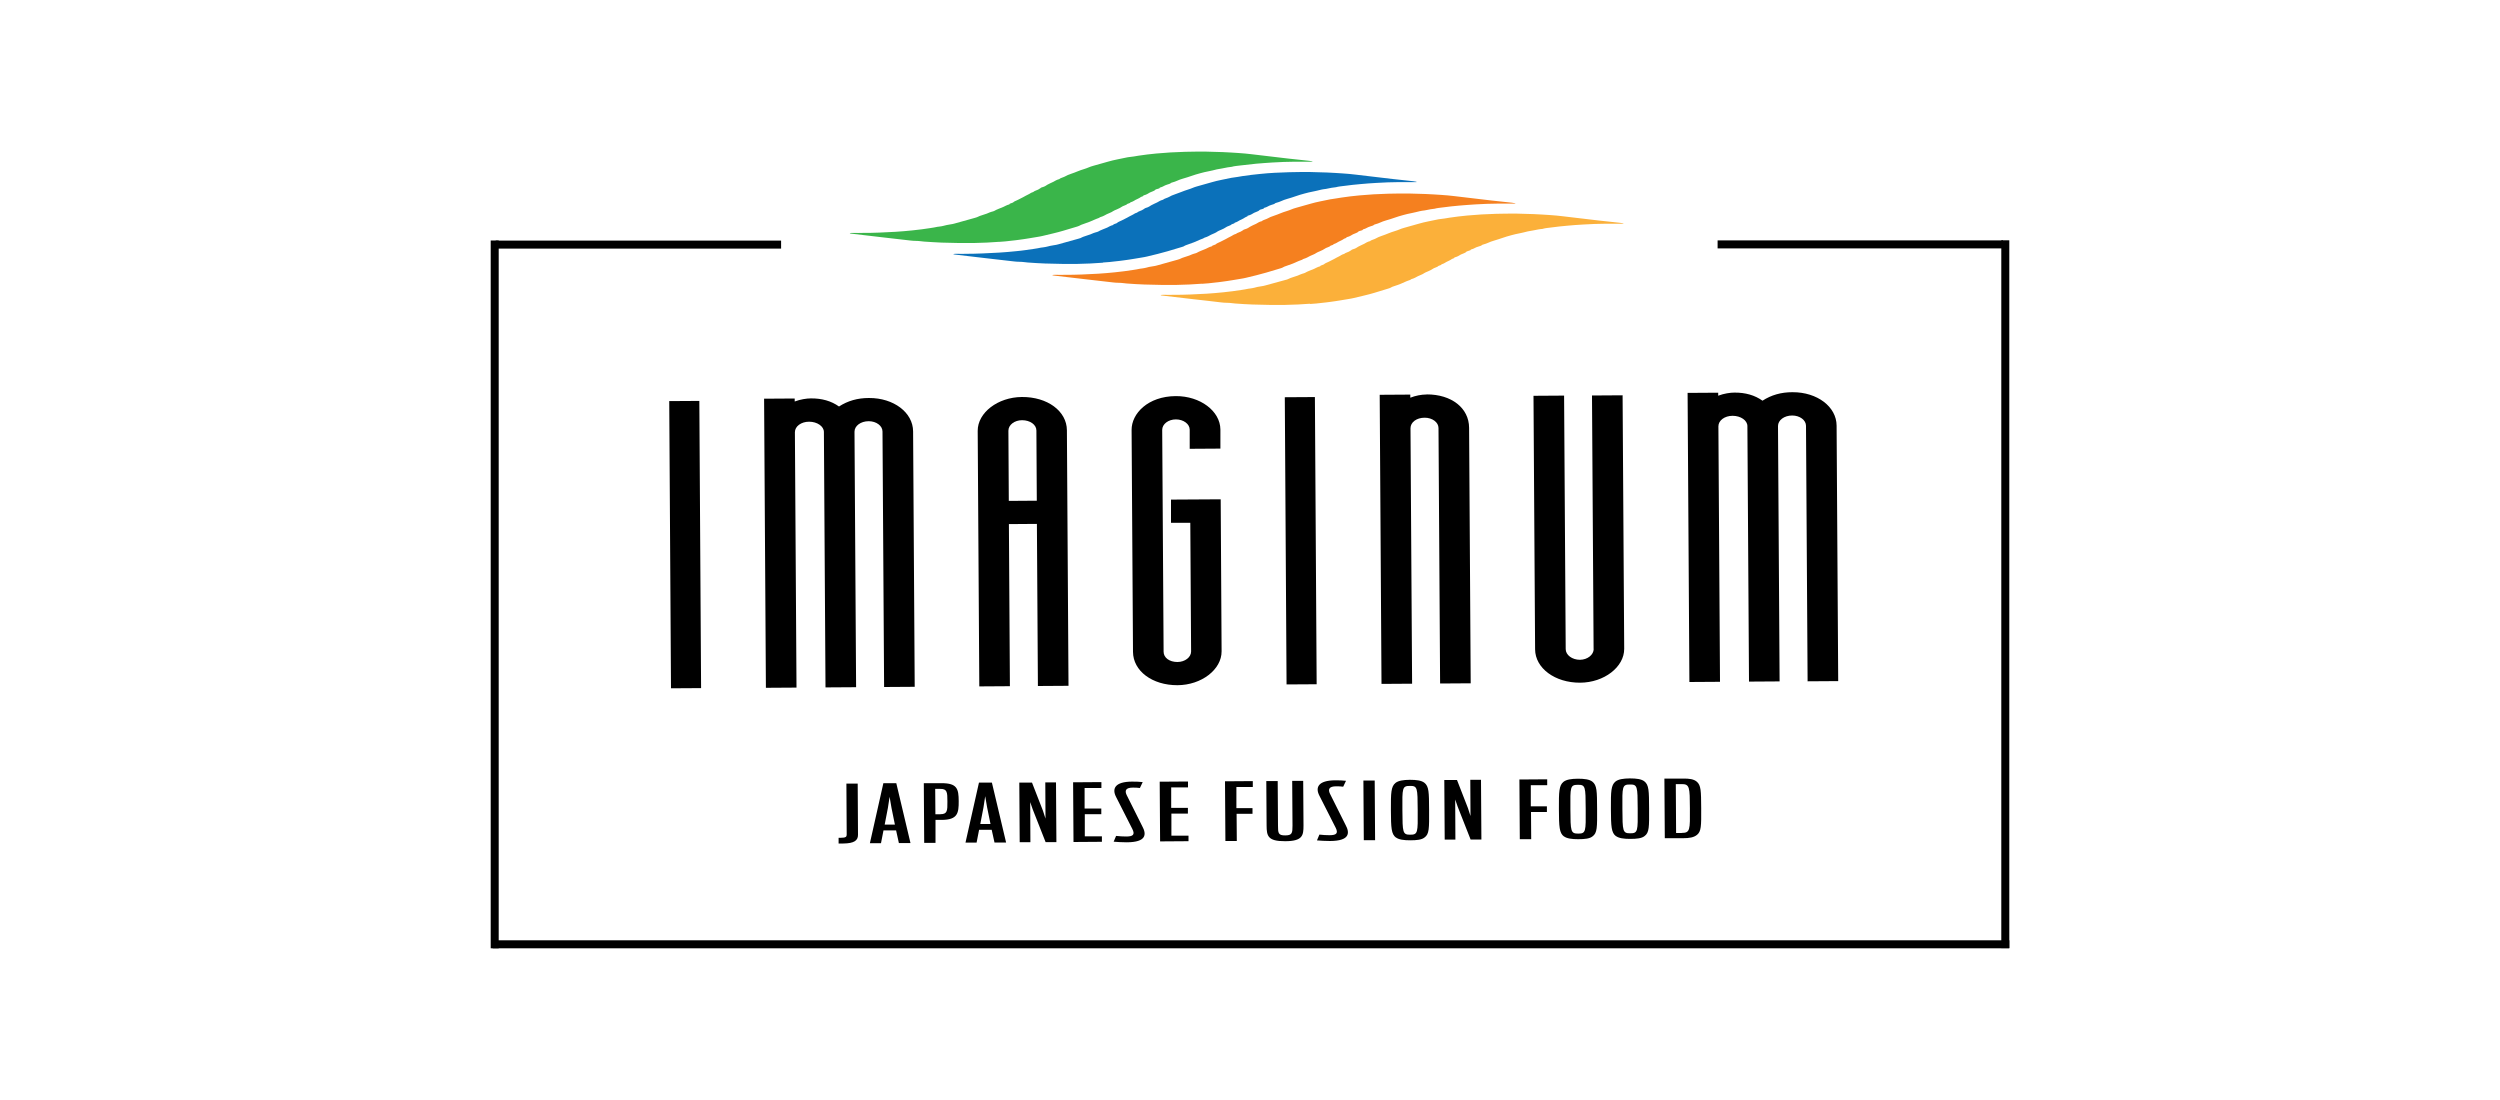 <svg xmlns="http://www.w3.org/2000/svg" id="Camada_1" viewBox="0 0 250 110"><defs><style>.cls-1{fill:#0b71ba;}.cls-1,.cls-2,.cls-3,.cls-4{fill-rule:evenodd;}.cls-2{fill:#fbb03a;}.cls-3{fill:#f5801f;}.cls-4{fill:#3ab54a;}</style></defs><rect x="67.01" y="40.1" width="3.01" height="28.72" transform="translate(-.33 .42) rotate(-.35)"></rect><g><path d="M86.89,39.8c-1.13,0-2.11,.28-2.99,.85-.77-.55-1.71-.82-2.81-.81-.42,0-1.04,.09-1.62,.31v-.3l-3.06,.02,.18,28.91,3.06-.02-.16-25.54c0-.58,.62-1.05,1.42-1.05,.81,0,1.48,.46,1.48,1.03l.16,25.54,3.06-.02-.16-25.55c0-.58,.62-1.05,1.42-1.05,.76,0,1.38,.46,1.38,1.03l.16,25.55,3.06-.02-.16-25.54c-.01-1.89-1.94-3.35-4.4-3.34"></path><path d="M102.18,39.7c-2.4,.02-4.42,1.57-4.41,3.39l.16,25.55,3.06-.02-.1-16.21,2.8-.02,.1,16.21,3.06-.02-.16-25.55c-.01-1.92-1.95-3.35-4.5-3.33m-1.35,3.37c0-.58,.61-1.05,1.37-1.05,.8,0,1.43,.45,1.43,1.03l.04,7.02-2.8,.02-.04-7.02Z"></path><path d="M117.57,39.61c-2.77,.02-4.42,1.74-4.41,3.39l.14,22.18c.01,1.92,1.93,3.35,4.45,3.34,2.4-.01,4.42-1.57,4.41-3.39l-.09-15.2-4.97,.03v2.32h1.93l.08,12.87c0,.57-.61,1.05-1.37,1.05-.8,0-1.38-.43-1.38-1.03l-.14-22.18c0-.58,.61-1.05,1.37-1.05,.76,0,1.38,.46,1.38,1.03v1.91l3.07-.02v-1.91c-.02-1.85-2.02-3.35-4.46-3.34"></path><rect x="128.57" y="39.72" width="3.01" height="28.72" transform="translate(-.33 .79) rotate(-.35)"></rect><path d="M142.65,39.45c-.52,0-1.11,.12-1.62,.32v-.31l-3.06,.02,.18,28.91,3.06-.02-.16-25.55c0-.59,.6-1.05,1.42-1.05,.76,0,1.38,.46,1.38,1.03l.16,25.55,3.06-.02-.16-25.55c-.01-1.98-1.76-3.35-4.25-3.34"></path><path d="M159.37,64.89c0,.59-.62,1.08-1.37,1.09-.79,0-1.43-.48-1.43-1.07l-.16-25.35-3.06,.02,.16,25.35c.01,1.89,1.99,3.35,4.5,3.34,2.4-.01,4.42-1.57,4.41-3.39l-.16-25.35-3.06,.02,.16,25.35Z"></path><path d="M179.24,39.22c-1.13,0-2.11,.28-2.99,.85-.77-.55-1.71-.82-2.81-.81-.42,0-1.04,.09-1.62,.31v-.3l-3.06,.02,.18,28.91,3.06-.02-.16-25.55c0-.58,.62-1.05,1.42-1.05,.81,0,1.48,.46,1.48,1.03l.16,25.55,3.06-.02-.16-25.54c0-.58,.62-1.05,1.42-1.05,.76,0,1.38,.46,1.38,1.03l.16,25.55,3.06-.02-.16-25.55c-.01-1.89-1.94-3.35-4.4-3.34"></path></g><g><path d="M83.86,84.35v-.57h.19c.56,0,.62-.11,.62-.34l-.03-5.08h1.13l.03,5.13c0,.56-.39,.85-1.47,.86h-.47Z"></path><path d="M88.34,78.32h1.29l1.42,5.99h-1.16l-.28-1.27h-1.26l-.25,1.28h-1.11l1.35-6.01Zm.13,4.14h1.02l-.34-1.67-.19-1.11-.17,1.11-.32,1.66Z"></path><path d="M92.38,78.32h1.73c1.63-.02,1.75,.58,1.76,1.79s-.11,1.87-1.69,1.88h-.63v2.3h-1.13l-.04-5.97Zm1.66,3.1c.69,0,.71-.34,.7-1.26,0-.95-.02-1.28-.72-1.27h-.5l.02,2.54h.5Z"></path><path d="M97.9,78.26h1.29l1.42,5.99h-1.16l-.28-1.27h-1.26l-.25,1.28h-1.11l1.35-6.01Zm.13,4.14h1.02l-.34-1.67-.19-1.11-.17,1.11-.32,1.66Z"></path><path d="M101.94,78.26h1.26l1.09,2.8,.26,.8-.02-3.62h1.07l.04,5.97h-1.08l-1.29-3.28-.25-.72,.02,4.01h-1.07l-.04-5.97Z"></path><path d="M107.31,78.23l2.83-.02v.59h-1.68v2.05h1.67v.57h-1.65v2.21h1.71v.55l-2.84,.02-.04-5.98Z"></path><path d="M111.37,84.16l.24-.57c.29,.04,.75,.06,1.01,.06,.65,0,.92-.16,.61-.76l-1.62-3.19c-.43-.83-.13-1.53,1.59-1.54,.35,0,.8,.01,1.07,.05l-.28,.59c-.17-.03-.48-.04-.69-.04-.75,0-.84,.31-.63,.75l1.55,3.1c.46,.83,.42,1.61-1.54,1.62-.45,0-.98-.03-1.31-.06Z"></path><path d="M115.97,78.17l2.83-.02v.59h-1.68v2.05h1.67v.57h-1.65v2.21h1.71v.55l-2.84,.02-.04-5.98Z"></path><path d="M122.49,78.13l2.79-.02v.59h-1.64v2.11h1.61v.57h-1.59l.02,2.72h-1.14l-.04-5.97Z"></path><path d="M126.66,82.57l-.03-4.46h1.14l.03,4.46c0,.73,.02,.98,.73,.97,.69,0,.72-.25,.72-.98l-.03-4.47h1.1l.03,4.46c0,.98-.07,1.57-1.84,1.57-1.75,.01-1.84-.55-1.85-1.55Z"></path><path d="M131.7,84.03l.24-.57c.29,.04,.75,.06,1.01,.06,.65,0,.92-.16,.61-.76l-1.62-3.19c-.43-.83-.13-1.53,1.59-1.54,.35,0,.8,.01,1.07,.05l-.28,.59c-.17-.03-.48-.04-.69-.04-.75,0-.84,.31-.63,.75l1.55,3.1c.46,.83,.42,1.61-1.54,1.62-.45,0-.98-.03-1.31-.06Z"></path><path d="M136.34,78.05h1.13l.04,5.97h-1.13l-.04-5.97Z"></path><path d="M139.6,83.76c-.47-.35-.5-.95-.51-2.74-.01-1.76,.02-2.36,.45-2.72,.3-.24,.78-.31,1.44-.32,.68,0,1.16,.07,1.45,.29,.47,.36,.47,.96,.48,2.72,.01,1.85,.02,2.42-.46,2.76-.27,.22-.75,.28-1.43,.28-.65,0-1.13-.07-1.42-.28Zm2.17-2.75c-.01-2.23-.02-2.43-.78-2.42-.77,0-.77,.21-.75,2.43,.01,2.24,.03,2.45,.78,2.45,.77,0,.77-.21,.75-2.46Z"></path><path d="M144.44,78h1.26l1.09,2.8,.26,.8-.02-3.62h1.07l.04,5.97h-1.08l-1.29-3.28-.25-.72,.02,4.01h-1.07l-.04-5.97Z"></path><path d="M151.93,77.95l2.79-.02v.59h-1.64v2.11h1.61v.57h-1.59l.02,2.72h-1.14l-.04-5.97Z"></path><path d="M156.4,83.65c-.47-.35-.5-.95-.51-2.74-.01-1.76,.02-2.36,.45-2.72,.3-.24,.78-.31,1.44-.32,.68,0,1.16,.07,1.45,.29,.47,.36,.47,.96,.48,2.72,.01,1.85,.02,2.42-.46,2.76-.27,.22-.75,.28-1.43,.28-.65,0-1.13-.07-1.42-.28Zm2.17-2.75c-.01-2.23-.02-2.43-.78-2.42-.77,0-.77,.21-.75,2.43,.01,2.24,.03,2.45,.78,2.45,.77,0,.77-.21,.75-2.46Z"></path><path d="M161.6,83.62c-.47-.35-.5-.95-.51-2.74-.01-1.76,.02-2.36,.45-2.72,.3-.24,.78-.31,1.44-.32,.68,0,1.16,.07,1.45,.29,.47,.36,.47,.96,.48,2.72,.01,1.85,.02,2.42-.46,2.76-.27,.22-.75,.28-1.43,.28-.65,0-1.13-.07-1.42-.28Zm2.17-2.75c-.01-2.23-.02-2.43-.78-2.42-.77,0-.77,.21-.75,2.43,.01,2.24,.03,2.45,.78,2.45,.77,0,.77-.21,.75-2.46Z"></path><path d="M166.44,77.86h1.82c.68-.02,1.13,.06,1.42,.31,.42,.36,.43,.91,.44,2.65,.01,1.79,.01,2.34-.44,2.68-.3,.24-.74,.32-1.38,.32h-1.82l-.04-5.97Zm1.74,5.43c.83,0,.83-.3,.81-2.45-.01-2.12-.02-2.44-.84-2.43h-.57l.03,4.89h.57Z"></path></g><g><path class="cls-4" d="M99.87,24.19c.44-.03,.87-.06,1.28-.12,.24-.03,.52-.05,.75-.09,.33-.05,.7-.09,1.01-.15,.26-.05,.57-.09,.84-.14,.18-.03,.37-.06,.52-.1,.7-.17,1.43-.33,2.03-.51,.48-.14,.95-.29,1.44-.43,.12-.04,.22-.08,.28-.12,.06-.04,.16-.07,.27-.11,.5-.16,.87-.32,1.25-.49,.03-.02,.08-.03,.12-.05,.15-.05,.28-.1,.34-.15,0,0,.01-.02,.04-.02,.31-.09,.44-.19,.64-.29,.21-.1,.5-.2,.62-.3,.07-.06,.25-.12,.38-.18,.18-.08,.38-.17,.48-.25,.11-.1,.49-.18,.55-.28,.01-.02,.1-.05,.17-.07,.08-.03,.14-.05,.15-.08,0-.01,0-.02,.03-.03,.27-.08,.33-.16,.49-.24,.18-.09,.4-.18,.51-.27,.02-.02,.06-.04,.13-.06,.09-.03,.16-.06,.14-.09,0,0,0-.02,.03-.03,.36-.09,.43-.19,.63-.29,.19-.09,.48-.17,.54-.27,.02-.04,.18-.08,.3-.11,.08-.03,.15-.05,.14-.08,0,0,0-.02,.02-.03,.36-.09,.39-.2,.73-.3,.18-.05,.33-.1,.37-.16,0,0,.02-.02,.06-.03,.51-.13,.67-.28,1.15-.41,.63-.17,1.07-.37,1.74-.54,.27-.07,.52-.14,.86-.2,.13-.02,.25-.05,.37-.08,.27-.07,.53-.14,.91-.19,.14-.02,.24-.05,.36-.07,.15-.03,.29-.06,.49-.08,.05,0,.12-.01,.15-.02,.21-.07,.6-.1,.91-.14,.48-.06,.99-.12,1.53-.17,.53-.04,1.06-.09,1.61-.12,.75-.04,1.51-.08,2.28-.08,.37,0,.74,0,1.12,0,.14,0,.28,0,.41,0,.06,0,.13,0,.18,0,.06-.01,.02-.03-.01-.04-.07-.02-.19-.03-.31-.05-1.4-.14-2.74-.3-4.07-.46-.56-.07-1.12-.13-1.69-.2-.41-.05-.83-.09-1.3-.12-.51-.03-1.02-.07-1.55-.09-.57-.02-1.13-.04-1.72-.05-.68,0-1.37,0-2.05,.02-.98,.03-1.96,.08-2.88,.17-.62,.06-1.23,.13-1.8,.22-.33,.05-.58,.11-.95,.14-.06,0-.1,.01-.14,.02-.64,.14-1.4,.27-1.93,.43-.47,.14-.98,.28-1.49,.42-.38,.1-.56,.22-.9,.32-.52,.15-.83,.32-1.32,.48-.24,.08-.45,.17-.56,.24-.15,.1-.56,.19-.61,.29h-.01c-.32,.09-.41,.18-.59,.27-.2,.1-.43,.19-.6,.29-.15,.09-.23,.18-.53,.26-.09,.02-.14,.05-.15,.08-.01,.02-.11,.05-.13,.08-.1,.1-.49,.19-.58,.29,0,0,0,.01-.02,.02-.28,.08-.32,.17-.51,.25-.19,.08-.31,.17-.49,.26-.19,.09-.37,.18-.53,.27-.15,.08-.4,.16-.47,.25-.02,.03-.1,.05-.18,.08-.1,.03-.21,.07-.2,.11,0,0,0,.01-.02,.02-.3,.08-.4,.17-.59,.25-.3,.13-.69,.26-.91,.4-.02,.01-.06,.03-.1,.04-.12,.04-.28,.07-.36,.11-.31,.17-.98,.31-1.27,.48-.04,.02-.12,.04-.19,.06-.69,.19-1.39,.39-2.08,.58-.11,.03-.24,.06-.4,.08-.29,.04-.47,.09-.67,.14-.12,.03-.25,.06-.44,.08-.06,0-.13,.01-.17,.02-.44,.1-1.03,.17-1.57,.25-.29,.04-.61,.08-.95,.11-.56,.05-1.09,.11-1.67,.14-1.11,.06-2.22,.12-3.34,.11-.27,0-.55,.02-.8,0-.03,0-.08,0-.12,0-.11,0-.26,0-.31,.03-.05,.03,.09,.04,.18,.05,1,.12,1.99,.23,2.98,.35,.97,.11,1.9,.22,2.87,.33,.18,.02,.38,.04,.6,.04,.3,0,.52,.05,.8,.07,.57,.03,1.12,.08,1.73,.1,.56,.01,1.12,.03,1.69,.04,.52,0,1.05,0,1.58,0,.86-.01,1.7-.06,2.51-.12"></path><path class="cls-1" d="M110.31,26.25c.44-.03,.87-.06,1.28-.12,.24-.03,.52-.05,.75-.09,.33-.05,.7-.09,1.01-.15,.26-.05,.57-.09,.84-.14,.18-.03,.37-.06,.52-.1,.7-.17,1.43-.34,2.03-.52,.48-.14,.95-.29,1.44-.43,.13-.03,.22-.07,.28-.12,.06-.04,.16-.07,.27-.11,.5-.16,.87-.32,1.24-.49,.04-.02,.08-.03,.12-.05,.15-.05,.28-.1,.34-.15,0,0,.01-.02,.04-.02,.31-.09,.44-.19,.64-.29,.21-.1,.5-.2,.62-.31,.07-.06,.25-.12,.38-.18,.18-.08,.38-.17,.48-.25,.11-.1,.49-.18,.55-.28,.01-.02,.1-.05,.17-.07,.08-.03,.14-.05,.15-.08,0,0,0-.02,.02-.03,.27-.08,.33-.16,.49-.24,.18-.09,.4-.18,.51-.27,.02-.02,.06-.04,.13-.07,.09-.03,.16-.06,.14-.09,0,0,0-.02,.03-.03,.36-.09,.43-.19,.63-.29,.19-.09,.48-.17,.54-.27,.02-.04,.18-.08,.3-.11,.08-.03,.15-.05,.14-.08,0,0,0-.02,.02-.03,.36-.09,.39-.2,.73-.3,.18-.05,.33-.1,.37-.16,0-.01,.02-.02,.06-.03,.51-.13,.67-.28,1.15-.41,.63-.17,1.07-.37,1.74-.54,.27-.07,.52-.14,.86-.2,.13-.03,.25-.05,.37-.08,.28-.07,.53-.14,.91-.18,.14-.02,.24-.05,.35-.07,.15-.03,.29-.06,.5-.08,.05,0,.12-.01,.15-.02,.22-.07,.6-.1,.9-.14,.48-.07,1-.12,1.54-.17,.53-.05,1.06-.09,1.61-.12,.75-.04,1.51-.08,2.28-.08,.37,0,.74,0,1.11,0,.14,0,.28,0,.41,0,.06,0,.13,0,.18,0,.06-.01,.02-.03-.01-.04-.07-.02-.19-.04-.31-.05-1.4-.14-2.73-.3-4.07-.46-.56-.07-1.12-.13-1.69-.2-.41-.05-.83-.09-1.3-.12-.52-.03-1.02-.07-1.55-.09-.57-.02-1.13-.04-1.72-.05-.68,0-1.37,0-2.05,.02-.98,.03-1.96,.07-2.88,.17-.62,.06-1.23,.13-1.81,.22-.33,.05-.58,.11-.95,.15-.05,0-.1,.01-.14,.02-.64,.14-1.4,.27-1.93,.43-.47,.14-.98,.28-1.49,.42-.38,.1-.56,.22-.91,.32-.52,.16-.83,.32-1.32,.48-.24,.08-.45,.17-.57,.25-.15,.1-.56,.19-.61,.29h-.01c-.33,.09-.41,.18-.59,.27-.2,.1-.43,.19-.6,.29-.15,.08-.23,.18-.53,.26-.09,.03-.14,.05-.15,.08-.01,.03-.11,.05-.13,.08-.11,.1-.49,.19-.58,.29,0,0,0,.01-.02,.02-.28,.08-.32,.17-.51,.25-.19,.08-.31,.17-.49,.26-.19,.09-.37,.18-.53,.27-.15,.08-.4,.16-.47,.25-.02,.03-.1,.06-.18,.08-.1,.04-.21,.07-.2,.11,0,0,0,.01-.02,.02-.3,.08-.4,.17-.59,.26-.3,.13-.69,.26-.91,.4-.02,.01-.06,.03-.11,.04-.12,.04-.28,.07-.36,.11-.31,.17-.98,.31-1.27,.49-.04,.02-.12,.04-.19,.06-.69,.19-1.39,.38-2.08,.58-.11,.03-.24,.06-.41,.08-.29,.04-.47,.09-.67,.14-.13,.03-.26,.06-.44,.08-.06,0-.13,.01-.17,.02-.44,.1-1.03,.17-1.57,.25-.29,.04-.6,.08-.95,.11-.56,.05-1.09,.11-1.67,.14-1.1,.06-2.22,.12-3.34,.12-.27,0-.55,.02-.8,0-.03,0-.08,0-.12,0-.11,0-.26,0-.31,.03-.05,.03,.09,.04,.18,.05,1,.12,1.99,.23,2.98,.35,.98,.11,1.9,.22,2.87,.33,.18,.02,.38,.04,.6,.04,.3,0,.52,.05,.8,.07,.57,.04,1.12,.08,1.73,.1,.56,.02,1.12,.03,1.68,.04,.52,0,1.06,0,1.58,0,.86-.01,1.7-.06,2.51-.12"></path><path class="cls-3" d="M120.19,28.38c.44-.03,.87-.06,1.28-.12,.24-.03,.52-.05,.75-.09,.33-.05,.7-.09,1.01-.15,.26-.05,.57-.09,.84-.14,.18-.03,.37-.06,.52-.1,.7-.17,1.43-.34,2.03-.52,.48-.14,.95-.29,1.44-.43,.12-.04,.22-.07,.28-.12,.05-.04,.16-.07,.27-.11,.5-.16,.88-.32,1.24-.49,.04-.02,.08-.03,.13-.05,.15-.05,.28-.1,.34-.15,0,0,.01-.02,.04-.02,.31-.09,.44-.19,.64-.29,.21-.1,.5-.2,.62-.3,.07-.06,.25-.12,.38-.18,.18-.08,.38-.17,.48-.25,.11-.1,.49-.18,.55-.28,0-.02,.1-.05,.17-.07,.08-.03,.14-.05,.15-.08,0,0,0-.02,.02-.03,.27-.08,.33-.16,.49-.24,.18-.09,.4-.18,.51-.27,.02-.02,.06-.04,.13-.06,.09-.03,.16-.06,.14-.09,0,0,0-.02,.03-.03,.36-.09,.43-.19,.63-.29,.19-.09,.48-.17,.54-.27,.02-.04,.18-.08,.3-.11,.08-.03,.15-.05,.14-.08,0,0,0-.02,.02-.03,.36-.09,.39-.2,.73-.3,.18-.05,.33-.1,.37-.16,0,0,.02-.02,.06-.03,.51-.13,.67-.28,1.15-.41,.63-.17,1.07-.37,1.73-.54,.27-.07,.52-.14,.86-.2,.13-.02,.25-.05,.36-.08,.28-.07,.53-.14,.91-.18,.14-.02,.24-.05,.36-.07,.15-.03,.29-.06,.49-.08,.05,0,.12-.01,.15-.02,.22-.07,.6-.1,.9-.14,.48-.07,1-.12,1.54-.17,.53-.04,1.06-.09,1.61-.12,.75-.04,1.51-.08,2.28-.08,.37,0,.74,0,1.12,0,.15,0,.28,0,.41,0,.06,0,.13,0,.18,0,.06-.01,.02-.03-.01-.04-.07-.02-.19-.04-.31-.05-1.4-.14-2.73-.3-4.07-.46-.56-.07-1.12-.13-1.69-.2-.41-.05-.83-.09-1.3-.12-.52-.03-1.02-.07-1.55-.09-.57-.02-1.13-.04-1.72-.05-.69,0-1.37,0-2.05,.02-.98,.03-1.96,.08-2.88,.17-.62,.06-1.23,.13-1.81,.22-.33,.04-.58,.11-.95,.15-.05,0-.1,.01-.14,.02-.64,.14-1.4,.27-1.93,.43-.47,.14-.98,.28-1.49,.42-.38,.1-.57,.22-.91,.32-.52,.15-.83,.32-1.32,.48-.24,.08-.45,.16-.57,.24-.15,.1-.56,.19-.61,.29,0,0,0,0,0,0-.33,.08-.41,.18-.59,.27-.2,.09-.43,.19-.6,.29-.15,.09-.24,.18-.53,.26-.09,.02-.14,.05-.16,.08-.01,.03-.11,.05-.13,.08-.1,.1-.49,.19-.58,.29,0,0,0,.01-.02,.01-.28,.08-.33,.17-.51,.25-.19,.08-.31,.17-.49,.26-.19,.09-.37,.18-.53,.27-.15,.08-.4,.16-.47,.25-.02,.03-.1,.05-.18,.08-.1,.04-.21,.07-.2,.11,0,0,0,.01-.03,.02-.3,.08-.4,.17-.59,.25-.3,.13-.69,.26-.91,.4-.02,.01-.06,.03-.1,.04-.12,.04-.28,.07-.36,.11-.31,.17-.98,.31-1.27,.48-.04,.02-.12,.04-.19,.06-.69,.19-1.39,.38-2.08,.58-.11,.03-.24,.06-.4,.08-.29,.03-.47,.09-.67,.14-.13,.03-.26,.06-.44,.08-.06,0-.13,.01-.16,.02-.45,.1-1.03,.17-1.57,.25-.29,.04-.61,.08-.95,.11-.56,.05-1.09,.11-1.67,.14-1.11,.06-2.22,.12-3.34,.11-.27,0-.56,.02-.8,0-.03,0-.08,0-.12,0-.11,0-.26,0-.31,.03-.05,.03,.09,.04,.18,.05,1,.12,1.99,.23,2.99,.35,.97,.11,1.9,.22,2.87,.33,.18,.02,.38,.04,.6,.04,.3,0,.52,.05,.8,.07,.57,.04,1.12,.08,1.73,.1,.56,.02,1.12,.03,1.68,.04,.52,0,1.05,0,1.58,0,.86-.01,1.7-.06,2.51-.12"></path><path class="cls-2" d="M130.98,30.4c.44-.03,.87-.06,1.28-.12,.24-.03,.52-.05,.75-.09,.33-.05,.7-.09,1.01-.15,.26-.05,.57-.09,.84-.14,.18-.03,.37-.06,.52-.1,.7-.17,1.43-.33,2.03-.51,.48-.15,.95-.29,1.44-.44,.12-.04,.22-.07,.28-.12,.05-.04,.16-.07,.27-.11,.51-.16,.88-.32,1.24-.49,.03-.02,.08-.03,.13-.05,.15-.05,.28-.09,.34-.15,0,0,.01-.02,.04-.02,.31-.09,.44-.19,.64-.29,.21-.1,.5-.2,.62-.3,.07-.06,.25-.12,.38-.18,.18-.08,.38-.17,.48-.25,.11-.1,.49-.18,.55-.28,.01-.02,.1-.05,.17-.07,.08-.03,.14-.05,.15-.08,0,0,0-.02,.02-.03,.27-.08,.33-.16,.49-.24,.18-.09,.4-.18,.51-.27,.02-.02,.06-.04,.13-.06,.09-.03,.16-.06,.14-.09,0,0,0-.02,.03-.03,.36-.09,.43-.19,.63-.29,.19-.09,.48-.17,.54-.27,.02-.04,.19-.08,.3-.12,.09-.03,.15-.05,.14-.08,0,0,0-.02,.03-.03,.36-.09,.39-.2,.73-.29,.18-.05,.33-.1,.37-.16,0-.01,.02-.02,.06-.03,.51-.13,.67-.28,1.15-.41,.63-.18,1.07-.37,1.73-.54,.27-.07,.52-.14,.87-.2,.13-.02,.25-.05,.36-.08,.27-.07,.53-.14,.91-.19,.14-.02,.24-.05,.36-.07,.15-.03,.29-.06,.49-.08,.05,0,.12,0,.15-.02,.22-.07,.6-.1,.9-.14,.48-.07,1-.12,1.54-.17,.53-.05,1.06-.09,1.61-.12,.75-.04,1.51-.08,2.28-.08,.37,0,.74,0,1.11,0,.15,0,.28,0,.41,0,.06,0,.13,0,.19,0,.06-.01,.02-.03-.01-.04-.07-.02-.19-.04-.31-.05-1.4-.14-2.73-.3-4.07-.46-.56-.07-1.12-.13-1.69-.2-.41-.05-.83-.09-1.3-.12-.52-.03-1.02-.07-1.55-.09-.57-.02-1.13-.04-1.72-.05-.69,0-1.37,0-2.05,.02-.98,.03-1.96,.08-2.88,.17-.62,.06-1.23,.13-1.81,.22-.33,.05-.58,.11-.95,.14-.05,0-.1,.01-.14,.02-.64,.14-1.4,.27-1.93,.43-.47,.14-.98,.28-1.49,.42-.38,.1-.56,.22-.91,.32-.52,.15-.83,.32-1.32,.48-.24,.08-.45,.17-.56,.24-.15,.11-.57,.19-.61,.29,0,0,0,0-.01,0-.32,.08-.41,.18-.59,.27-.2,.1-.42,.19-.6,.29-.15,.09-.24,.18-.53,.26-.09,.02-.14,.05-.15,.08-.01,.03-.11,.05-.13,.08-.1,.1-.49,.19-.58,.29,0,0,0,.01-.02,.01-.28,.08-.33,.17-.51,.25-.19,.08-.31,.17-.49,.26-.19,.09-.37,.18-.53,.27-.15,.08-.4,.16-.47,.25-.02,.03-.1,.05-.18,.08-.1,.04-.21,.07-.2,.11,0,0,0,.01-.02,.02-.3,.08-.4,.17-.59,.25-.3,.13-.69,.26-.91,.4-.02,.01-.06,.03-.1,.04-.12,.04-.28,.08-.36,.12-.31,.17-.98,.31-1.27,.48-.04,.03-.12,.04-.19,.06-.69,.19-1.39,.38-2.08,.57-.11,.03-.24,.06-.4,.08-.29,.03-.47,.09-.67,.14-.13,.03-.26,.06-.44,.08-.06,0-.13,.01-.16,.02-.44,.1-1.03,.17-1.57,.25-.29,.04-.61,.08-.95,.11-.56,.05-1.09,.11-1.67,.14-1.11,.06-2.22,.12-3.34,.11-.27,0-.55,.02-.8,0-.03,0-.08,0-.12,0-.11,0-.26,0-.31,.03-.05,.03,.09,.04,.18,.05,1,.12,1.99,.23,2.99,.35,.97,.1,1.9,.22,2.87,.33,.18,.02,.38,.04,.6,.04,.3,0,.52,.05,.8,.07,.57,.04,1.12,.08,1.73,.1,.56,.01,1.12,.03,1.68,.04,.52,0,1.06,0,1.59,0,.86-.01,1.7-.06,2.51-.12"></path><rect x="49.26" y="94.03" width="151.67" height=".8"></rect><rect x="49.07" y="24.05" width=".8" height="70.78"></rect><rect x="200.13" y="24.03" width=".8" height="70.78"></rect><rect x="49.57" y="24.06" width="28.54" height=".8"></rect><rect x="171.76" y="24.04" width="28.54" height=".8"></rect></g></svg>